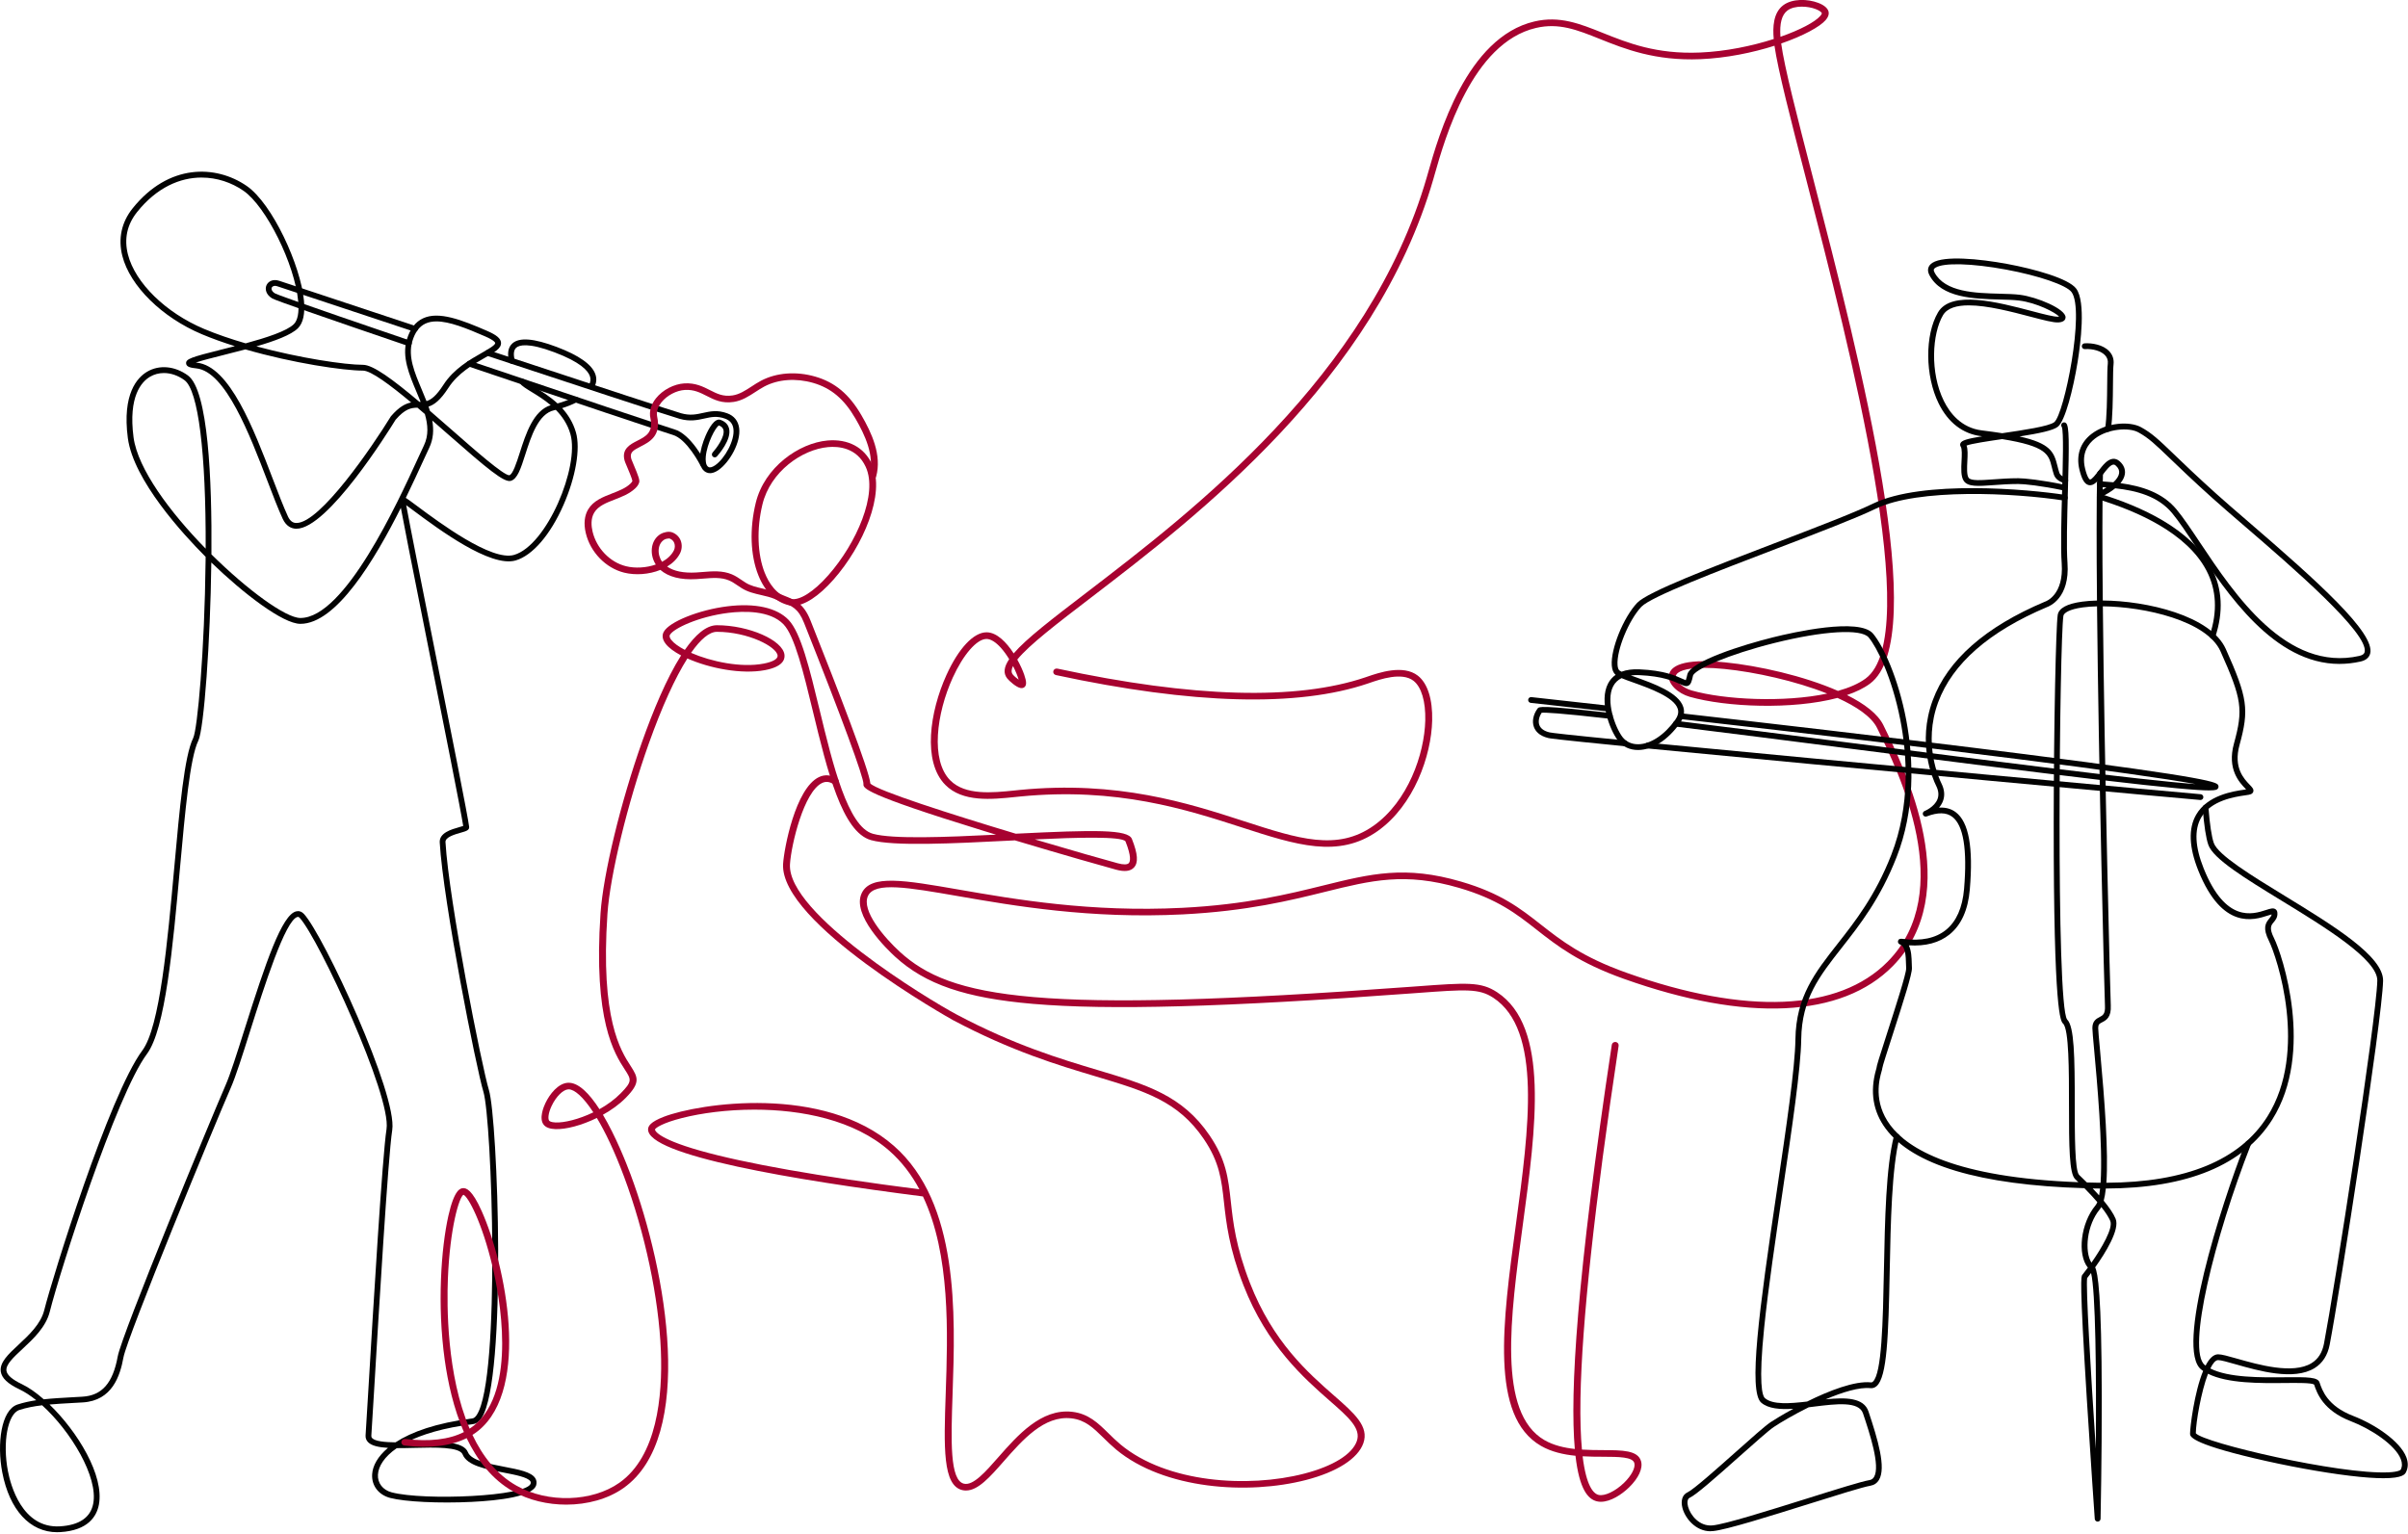 <?xml version="1.0" encoding="UTF-8"?> <svg xmlns="http://www.w3.org/2000/svg" width="1248" height="795" viewBox="0 0 1248 795" fill="none"><g clip-path="url(#clip0_623_238)"><path d="M306.49 201.86C306.24 201.86 305.98 201.8 305.74 201.66C305.02 201.25 304.78 200.33 305.19 199.61C306.1 198.04 306.27 196.52 305.71 194.95C304.69 192.1 300.7 187.66 287.45 182.66C273.63 177.44 269.06 178.91 267.56 180.25C266.24 181.43 265.98 183.61 266.78 186.73C266.99 187.53 266.5 188.35 265.7 188.55C264.9 188.76 264.08 188.27 263.88 187.47C262.78 183.18 263.35 179.99 265.57 178.01C269.18 174.78 276.69 175.39 288.52 179.85C300.02 184.19 306.75 188.93 308.54 193.94C309.4 196.35 309.15 198.76 307.8 201.11C307.52 201.59 307.02 201.86 306.5 201.86H306.49Z" fill="#020202"></path><path d="M29.65 794.3C15.52 794.3 4.94 782.83 1.17 763.26C-1.66 748.54 0.55 730.91 9.06 728.1C12.11 727.1 15.35 726.4 18.78 725.88C15.83 723.5 12.89 721.57 10.09 720.24C4.01 717.35 0.93 714.44 0.41 711.08C-0.32 706.33 4.27 702.06 9.59 697.11C15 692.08 21.13 686.38 22.93 679.18C27.15 662.3 56.59 567.61 73.76 544.57C82.85 532.38 86.81 488.44 90.32 449.67C93.12 418.7 95.53 391.94 100.11 382.63C102.35 378.08 106.04 337.49 106.55 290.75C106.55 290.04 106.56 289.35 106.57 288.65C106.46 288.54 106.35 288.43 106.24 288.32C95.18 277.23 69.14 249.05 66.25 227.04C63.24 204.12 71.2 195.7 76.21 192.72C82.52 188.97 90.63 189.71 97.4 194.64C107.92 202.31 109.88 248.54 109.58 287.39C128.34 305.98 148.11 320.33 155.65 320.36H155.72C178.68 320.36 206.18 260.37 216.53 237.78C217.8 235.01 218.87 232.68 219.72 230.9C222.21 225.68 221.81 220.25 220.19 214.63C218.9 213.52 217.62 212.42 216.34 211.34C213.16 211.39 210 211.85 205.03 217.59C201.15 223.9 169.82 274.09 153.64 274.09C153.49 274.09 153.34 274.09 153.19 274.08C151.17 273.96 148.37 272.97 146.51 268.93C144.1 263.7 141.43 256.72 138.61 249.34C129.45 225.39 116.9 192.6 101.79 190.98C98.95 190.68 96.58 190.27 96.45 188.4C96.29 186.05 99.1 185.15 114.97 181.16C117.12 180.62 119.39 180.05 121.72 179.45C115.77 177.58 109.98 175.52 104.61 173.26C83.93 164.56 67.37 148.25 63.4 132.67C61.13 123.75 62.96 115.24 68.7 108.05C87.36 84.71 111.86 85.37 127.86 96.39C141.18 105.56 155.87 137.69 157.54 155.9C158.16 162.66 157.11 167.45 154.43 170.14C150.91 173.66 142.38 176.79 132.88 179.55C155.42 185.63 178.72 189.12 188.16 189.12C193.31 189.12 203.5 196.6 217.41 208.34C217.61 208.34 217.8 208.34 218 208.34C217.31 206.6 216.57 204.85 215.83 203.08C212.08 194.19 208.2 185 210.82 176.15C212.48 170.53 215.24 166.89 219.24 165.02C227.38 161.22 239.16 165.74 252.59 171.59C257.43 173.7 259.55 175.52 259.67 177.69C259.83 180.62 256.42 182.56 251.25 185.5C245.36 188.85 237.3 193.44 232.38 201.08C228.27 207.46 225.01 209.87 222.1 210.78C222.35 211.51 222.59 212.24 222.81 212.96C226.4 216.05 230.19 219.37 234.17 222.86C246.11 233.34 260.94 246.37 263.93 246.37C263.95 246.37 263.97 246.37 263.98 246.37C265.8 245.85 267.7 239.93 269.38 234.7C272.51 224.93 276.38 212.87 285.41 210.04C282.06 207.2 278.52 205.03 275.62 203.26C272.79 201.53 270.55 200.16 269.4 198.75C268.88 198.11 268.98 197.16 269.62 196.64C270.26 196.12 271.21 196.22 271.73 196.86C272.55 197.87 274.7 199.18 277.18 200.7C280.65 202.83 285 205.49 288.95 209.15C292.01 208.32 295.03 207.17 297.64 205.82C298.38 205.44 299.28 205.73 299.66 206.46C300.04 207.2 299.75 208.1 299.01 208.48C296.68 209.68 294.05 210.74 291.35 211.57C294.42 214.95 297.03 219.06 298.5 224.19C300.9 232.6 298.37 247.35 292.04 261.77C285.25 277.25 275.98 288.01 267.23 290.54C254.16 294.33 227.28 274.33 214.36 264.72C212.97 263.69 211.62 262.68 210.53 261.89C212.3 271.62 218.6 303.27 224.73 334.03C233.5 378.08 242.58 423.63 243.15 428.62C243.35 430.38 241.55 430.89 238.82 431.66C235.79 432.52 230.73 433.95 230.88 436.54C232.67 467.28 249.77 553.22 253.4 565.09C257.94 579.94 262.87 714.62 249.65 735.02C248.4 736.95 246.95 738.02 245.33 738.23C229.85 740.16 218.58 743.61 210.75 747.66C212.11 747.63 213.46 747.6 214.8 747.57C227.85 747.24 240.17 746.94 242.53 752.84C244.23 757.09 253.39 758.85 261.47 760.4C268.95 761.83 275.4 763.07 277.43 766.32C278.09 767.37 278.25 768.59 277.91 769.85C276.29 775.78 258.81 777.87 244.42 778.58C227.64 779.41 209.89 778.54 202.22 776.53C196.15 774.93 192.48 770.09 192.88 764.19C193.16 759.94 195.67 755.11 201.07 750.58C196.25 750.29 192.54 749.49 190.71 747.57C189.8 746.61 189.37 745.4 189.47 744.06C189.65 741.57 190.18 732.72 190.91 720.47C193.44 678.14 198.14 599.35 200.32 585.38C203.01 568.11 165.02 486.29 155.34 475.84C154.76 475.22 154.41 475.3 154.22 475.34C147.9 476.76 136.86 511.64 129.55 534.73C125.6 547.22 122.19 558 119.68 563.74C110.92 583.75 65.9 693.15 63.98 703.7C62.24 713.26 58.17 726.08 42.93 727.01C41.05 727.12 39.22 727.23 37.44 727.32C33.29 727.55 29.37 727.77 25.66 728.1C40.2 742.14 54.16 764.98 51.24 780.08C50.08 786.05 45.69 793.36 31.29 794.24C30.73 794.27 30.18 794.29 29.64 794.29L29.65 794.3ZM21.83 728.5C17.56 729.01 13.61 729.76 10 730.95C3.99 732.93 1.24 747.76 4.12 762.69C5.47 769.7 11.4 792.44 31.12 791.25C41.14 790.63 46.92 786.68 48.31 779.51C50.98 765.72 36.78 742.04 21.84 728.5H21.83ZM205.64 750.72C199.11 755.22 196.16 760.14 195.88 764.39C195.59 768.79 198.38 772.42 202.99 773.63C219.86 778.07 273.2 775.74 275.02 769.07C275.15 768.61 275.11 768.27 274.89 767.92C273.56 765.78 266.84 764.5 260.91 763.36C251.64 761.58 242.06 759.74 239.75 753.97C238.16 750 225.25 750.32 214.88 750.58C211.63 750.66 208.51 750.73 205.64 750.72ZM154.44 472.32C155.36 472.32 156.47 472.65 157.54 473.81C167.67 484.75 206.15 567.42 203.28 585.85C201.13 599.68 196.25 681.39 193.9 720.66C193.17 732.93 192.64 741.79 192.45 744.3C192.41 744.8 192.54 745.17 192.87 745.52C194.44 747.16 199.27 747.64 204.96 747.72C213.22 742.31 226.13 737.63 244.96 735.28C245.83 735.17 246.63 734.21 247.14 733.42C259.57 714.23 254.91 580.31 250.54 566C246.89 554.06 229.7 467.65 227.9 436.74C227.61 431.74 233.87 429.97 238.02 428.79C238.72 428.59 239.54 428.36 240.07 428.17C238.85 420.23 229.81 374.86 221.8 334.63C212.62 288.53 209.04 270.41 207.75 263.26C194.09 290.46 174.28 323.4 155.7 323.4H155.62C146.69 323.36 126.32 307.86 109.52 291.6C109.03 332.41 105.72 378.01 102.78 383.98C98.45 392.8 95.94 420.57 93.28 449.97C89.57 491.05 85.73 533.52 76.14 546.39C60.22 567.74 30.95 659.37 25.81 679.93C23.79 687.99 17.32 694.01 11.61 699.33C6.92 703.69 2.87 707.46 3.35 710.64C3.69 712.86 6.38 715.19 11.35 717.55C14.88 719.23 18.76 721.95 22.68 725.4C27.21 724.91 32.06 724.64 37.25 724.35C39.03 724.25 40.86 724.15 42.73 724.04C52.87 723.43 58.5 717 61.01 703.19C63.09 691.73 109.57 579.35 116.91 562.56C119.36 556.97 122.75 546.26 126.67 533.85C137.71 498.94 146.11 474.1 153.54 472.44C153.8 472.38 154.1 472.34 154.42 472.34L154.44 472.32ZM210.31 258.09C211.4 258.77 213.13 260.06 216.17 262.32C227.72 270.92 254.78 291.04 266.41 287.67C283.48 282.72 300.42 241.82 295.63 225.03C294.16 219.87 291.33 215.78 288.06 212.48C287.78 212.55 287.5 212.61 287.22 212.67C279.04 214.42 275.27 226.18 272.24 235.62C269.88 242.99 268.17 248.31 264.73 249.28C261.26 250.27 252.6 243.05 232.19 225.13C229.55 222.81 226.8 220.4 224.03 217.99C224.87 222.78 224.66 227.55 222.42 232.23C221.58 234 220.51 236.32 219.25 239.07C216.87 244.25 213.84 250.87 210.31 258.1V258.09ZM84.94 193.38C82.39 193.38 79.92 194.02 77.73 195.32C73.35 197.92 66.43 205.45 69.21 226.67C71.36 243.04 88.13 265.56 106.59 284.42C106.79 234.74 102.75 202.28 95.62 197.09C92.25 194.63 88.51 193.38 84.94 193.38ZM101.48 187.95C101.67 187.97 101.87 188 102.09 188.02C119.03 189.83 131.43 222.24 141.39 248.29C144.2 255.63 146.85 262.56 149.22 267.7C150.23 269.89 151.58 271.01 153.35 271.11C153.46 271.11 153.57 271.11 153.68 271.11C165.98 271.11 193.04 231.38 202.52 215.93C202.56 215.86 202.61 215.8 202.66 215.74C206.89 210.83 210.21 209.19 213.09 208.64C202.13 199.5 192.24 192.13 188.14 192.13C178.17 192.13 151.95 188.3 127.2 181.13C123.31 182.18 119.38 183.16 115.68 184.09C110.41 185.41 104.64 186.87 101.47 187.95H101.48ZM226.19 166.62C224.07 166.62 222.16 166.97 220.49 167.75C217.3 169.24 215.08 172.27 213.67 177.01C211.36 184.83 214.86 193.13 218.57 201.92C219.41 203.92 220.26 205.93 221.04 207.94C223.48 207.21 226.15 205.18 229.84 199.45C235.16 191.19 243.59 186.39 249.75 182.89C252.85 181.12 256.71 178.93 256.65 177.85C256.64 177.64 256.33 176.5 251.37 174.35C241.67 170.13 232.91 166.62 226.19 166.62ZM104.5 92.04C93.29 92.04 81.25 97.16 71.04 109.94C65.84 116.45 64.25 123.85 66.31 131.94C70.06 146.66 85.92 162.16 105.78 170.51C112.35 173.27 119.72 175.78 127.31 177.99C138.06 175.07 148.69 171.63 152.31 168.02C154.3 166.03 155.08 161.93 154.55 156.18C152.79 136.97 137.93 106.97 126.16 98.87C119.99 94.62 112.46 92.05 104.5 92.05V92.04Z" fill="#020202"></path><path d="M364.41 242.25C363.86 242.25 363.33 241.95 363.07 241.42C363 241.28 356.02 227.48 348.62 225.43C345.26 224.5 292.83 206.94 242.77 189.97C241.99 189.7 241.56 188.85 241.83 188.07C242.1 187.29 242.95 186.87 243.73 187.13C293.75 204.08 346.11 221.62 349.42 222.54C358.09 224.94 365.44 239.46 365.75 240.07C366.12 240.81 365.82 241.71 365.08 242.08C364.86 242.19 364.64 242.24 364.41 242.24V242.25Z" fill="#020202"></path><path d="M211.9 179.41C211.74 179.41 211.58 179.38 211.42 179.33C166.53 164.03 142.87 155.75 141.11 154.72C137.79 152.78 137.23 149.79 138.13 147.82C138.98 145.94 141.42 144.45 144.76 145.58C147.11 146.38 178.56 156.82 215.54 169.06C216.33 169.32 216.75 170.17 216.49 170.96C216.23 171.75 215.38 172.17 214.59 171.91C177.61 159.67 146.15 149.23 143.79 148.43C142.21 147.89 141.17 148.37 140.85 149.08C140.49 149.88 140.89 151.13 142.62 152.14C143.43 152.59 151.84 155.87 212.39 176.5C213.17 176.77 213.59 177.62 213.33 178.4C213.12 179.02 212.53 179.42 211.91 179.42L211.9 179.41Z" fill="#020202"></path><path d="M367.95 245.28C367.11 245.28 366.43 245.07 365.9 244.8C360.81 242.18 362.63 232.93 365.73 225.8C367.27 222.28 370.31 216.52 373.45 217.66C376.45 218.74 377.5 220.68 377.86 222.12C379.29 227.86 372.36 235.73 371.56 236.61C371 237.22 370.06 237.27 369.44 236.72C368.83 236.16 368.78 235.22 369.33 234.6C371.19 232.54 375.83 226.41 374.94 222.85C374.68 221.82 373.92 221.07 372.61 220.56C370.85 221.39 366.4 229.93 365.79 236.67C365.64 238.35 365.63 241.3 367.26 242.14C368 242.52 369.26 242.16 370.72 241.14C375.6 237.71 380.89 228.35 380.11 222.32C379.77 219.71 378.39 217.99 375.9 217.07C371.63 215.5 368.57 216.18 365.03 216.97C361.53 217.75 357.56 218.63 352.19 217.11C347 215.64 294.96 198.5 252.21 184.37C251.42 184.11 251 183.26 251.26 182.48C251.52 181.69 252.37 181.27 253.16 181.53C314.42 201.77 348.95 213.08 353.01 214.23C357.65 215.55 360.92 214.82 364.38 214.05C368.05 213.23 371.84 212.39 376.94 214.27C380.48 215.57 382.6 218.23 383.09 221.94C384.05 229.26 378.16 239.6 372.45 243.61C370.63 244.89 369.13 245.31 367.95 245.31V245.28Z" fill="#020202"></path></g><g clip-path="url(#clip1_623_238)"><path d="M500.66 772.69C500.052 772.69 499.456 772.622 498.848 772.496C488.501 770.189 489.181 750.189 490.134 722.502C491.219 690.898 492.602 650.316 478.345 620.242C412.595 611.859 334.948 599.021 335.889 585.257C335.985 583.852 336.938 581.659 344.078 578.918C362.268 571.928 426.934 562.071 463.302 594.041C497.084 623.738 495.129 680.893 493.698 722.617C492.876 746.694 492.161 767.493 499.646 769.161C504.426 770.223 510.756 763.016 517.443 755.386C527.337 744.124 539.638 730.109 555.611 731.868C564.086 732.805 569.116 737.739 574.445 742.97C576.411 744.901 578.45 746.9 580.774 748.841C604.686 768.738 646.775 771.491 675.991 763.918C690.855 760.058 700.773 753.935 703.192 747.105C705.529 740.503 698.973 734.758 689.043 726.055C676.146 714.747 656.645 697.66 644.451 666.284C636.953 647.004 635.511 633.8 634.343 623.201C633.067 611.619 632.066 602.481 623.889 590.443C610.514 570.763 593.505 565.669 567.757 557.959C548.399 552.168 524.297 544.949 494.044 528.902C493.138 528.422 403.965 478.554 405.86 447.818C406.349 439.948 412.213 408.698 424.431 402.85C427.507 401.376 430.785 401.651 433.908 403.638C434.73 404.163 434.957 405.226 434.408 406.014C433.86 406.802 432.751 407.019 431.929 406.493C429.843 405.168 427.971 404.986 426.028 405.922C416.647 410.411 410.056 437.812 409.424 448.023C407.85 473.677 481.254 518.199 495.772 525.909C525.704 541.786 549.603 548.947 568.818 554.692C594.351 562.334 612.803 567.862 626.881 588.57C635.523 601.293 636.572 610.796 637.895 622.835C639.099 633.789 640.457 646.204 647.8 665.073C659.684 695.673 678.041 711.754 691.451 723.508C702.024 732.771 709.665 739.475 706.578 748.19C703.765 756.117 692.953 763.05 676.921 767.208C646.787 775.02 603.279 772.108 578.426 751.411C575.994 749.378 573.896 747.334 571.882 745.346C566.589 740.161 562.417 736.06 555.206 735.261C541.152 733.696 530.019 746.386 520.185 757.579C513.116 765.631 506.93 772.679 500.648 772.679L500.66 772.69ZM390.96 575.24C376.811 575.24 363.568 577.022 353.519 579.569C343.542 582.093 339.74 584.663 339.453 585.52C339.453 585.646 339.441 589.849 362.709 596.462C385.977 603.075 424.24 609.826 476.498 616.542C472.481 609.015 467.367 602.241 460.906 596.553C442.752 580.586 415.491 575.24 390.984 575.24H390.96Z" fill="#A70230"></path><path d="M411.07 314.033C410.331 314.033 409.627 313.953 408.96 313.793C401.915 312.114 396.408 306.712 393.011 298.168C388.898 287.831 388.41 274.182 391.676 260.727C396.17 242.144 414.121 229.683 428.866 228.358C439.523 227.41 447.95 231.898 451.979 240.693C458.976 255.93 447.354 283 432.073 300.361C424.313 309.179 416.815 314.022 411.082 314.022L411.07 314.033ZM396.348 296.946C398.411 302.143 402.428 308.699 409.818 310.47C414.24 311.532 421.726 306.815 429.331 298.157C443.897 281.595 455.126 256.09 448.701 242.075C444.076 232.001 434.492 231.293 429.188 231.773C415.695 232.984 399.281 244.428 395.145 261.504C392.093 274.125 392.534 287.375 396.337 296.946H396.348Z" fill="#A70230"></path><path d="M829.724 778.527C828.985 778.527 828.27 778.447 827.579 778.275C823.085 777.156 818.555 772.29 816.529 754.666C810.283 754.038 804.001 752.645 798.601 749.515C772.163 734.21 778.73 685.793 785.68 634.531C792.391 585.04 799.34 533.87 773.891 517.217C766.512 512.397 759.694 512.9 734.281 514.784L730.967 515.024C634.892 522.117 574.564 523.773 535.348 520.404C500.303 517.388 479.598 510.307 463.887 495.927C460.037 492.397 441.096 474.237 446.651 462.906C451.383 453.255 468.572 456.236 497.049 461.181C525.847 466.184 565.291 473.037 612.78 470.616C645.763 468.937 667.97 463.443 685.814 459.034C710.441 452.946 728.225 448.537 757.262 457.035C777.92 463.077 787.933 470.924 798.53 479.239C809.103 487.543 820.045 496.121 842.908 504.253C904.88 526.32 952.989 524.264 978.367 498.474C1014.19 462.084 984.16 400.577 972.86 377.425C970.047 371.657 962.346 366.345 952.322 361.8C929.03 367.99 894.664 366.631 875.676 361.206C869.728 359.504 864.03 354.478 865.019 349.704C865.878 345.569 871.623 341.126 894.08 343.365C911.209 345.078 934.835 350.343 952.572 358.167C958.329 356.545 963.264 354.432 966.9 351.748C997.117 329.441 958.925 181.414 936.098 92.986C927.945 61.416 921.484 36.345 919.661 23.712C908.408 27.287 894.867 30.108 881.231 30.679C857.76 31.65 841.978 25.334 829.283 20.251C817.363 15.477 807.946 11.696 796.026 14.495C762.924 22.239 748.871 71.718 743.578 90.347L742.887 92.769C712.777 196.993 620.457 267.672 565.291 309.91C548.042 323.114 533.297 334.398 527.23 341.925C528.827 344.792 530.055 347.568 530.794 349.681C532.105 353.427 532.117 355.335 530.842 356.283C530.496 356.534 529.912 356.808 529.054 356.694C526.777 356.397 523.022 352.993 521.985 351.668C519.864 348.961 520.328 345.718 523.034 341.72C521.771 339.653 520.328 337.608 518.767 335.86C516.073 332.857 513.498 331.257 511.317 331.235H511.281C506.263 331.235 499.242 339.298 493.771 351.326C485.343 369.875 482.184 394.101 492.471 404.517C500.255 412.41 514.357 410.959 525.681 409.794C526.622 409.703 527.54 409.6 528.434 409.509C579.333 404.529 615.677 416.293 644.881 425.751C672.869 434.82 693.085 441.364 711.895 428.046C729.692 415.448 738.25 390.948 738.679 373.507C738.918 363.639 736.689 356.134 732.576 352.925C726.592 348.253 715.268 352.148 709.833 354.021L708.963 354.318C672.571 366.677 618.168 365.203 547.256 349.955C546.29 349.75 545.682 348.836 545.897 347.911C546.111 346.985 547.065 346.403 548.031 346.608C618.275 361.72 672.011 363.227 707.759 351.086L708.617 350.789C714.672 348.71 727.272 344.381 734.829 350.263C739.883 354.204 742.529 362.485 742.255 373.587C741.814 391.828 732.791 417.516 714.029 430.799C693.729 445.168 671.665 438.029 643.748 428.983C614.878 419.64 578.939 408.001 528.816 412.901C527.922 412.992 527.016 413.084 526.086 413.175C513.975 414.42 498.896 415.985 489.897 406.847C478.024 394.809 481.898 368.904 490.516 349.932C496.822 336.055 504.594 327.785 511.305 327.785H511.365C516.669 327.82 521.663 333.016 525.359 338.727C531.927 331.063 545.146 320.955 563.097 307.203C617.918 265.228 709.666 194.983 739.478 91.832L740.169 89.422C745.617 70.256 760.064 19.372 795.216 11.136C808.268 8.075 818.662 12.244 830.702 17.064C843.706 22.273 858.44 28.189 881.111 27.23C894.462 26.67 908.086 23.803 919.279 20.228C918.707 14.083 919.029 6.659 924.143 2.764C928.875 -0.834 936.897 -0.605 942.368 1.496C945.563 2.719 947.482 4.443 947.756 6.351C947.947 7.63 947.422 8.989 946.195 10.405C943.107 13.958 934.549 18.595 923.141 22.547C924.786 34.734 931.318 60.068 939.603 92.141C964.122 187.17 1001.18 330.766 969.117 354.444C965.934 356.785 961.893 358.739 957.233 360.315C966.304 364.838 973.277 370.115 976.126 375.963C987.712 399.697 1018.48 462.735 980.989 500.815C954.551 527.668 905.083 530.032 841.68 507.451C818.257 499.113 807.088 490.353 796.289 481.878C785.966 473.78 776.227 466.138 756.237 460.29C728.166 452.078 710.774 456.384 686.72 462.335C668.721 466.789 646.323 472.329 612.983 474.02C565.088 476.452 525.406 469.565 496.429 464.528C470.562 460.039 453.469 457.069 449.905 464.345C446.162 471.986 458.487 486.218 466.367 493.425C492.71 517.525 537.124 525.863 730.693 511.586L734.007 511.346C760.397 509.393 767.49 508.868 775.905 514.373C803.166 532.214 796.074 584.446 789.232 634.954C782.736 682.869 776.013 732.405 800.449 746.557C805.097 749.252 810.605 750.532 816.183 751.149C813.608 722.057 817.089 662.56 835.35 541.614C835.493 540.678 836.399 540.038 837.377 540.164C838.354 540.301 839.034 541.169 838.891 542.105C826.458 624.503 819.795 685.952 819.115 724.741C818.925 735.923 819.235 744.661 819.878 751.468C823.645 751.708 827.364 751.72 830.773 751.742C840.881 751.777 848.868 751.8 850.513 757.511C851.562 761.188 849.225 766.271 844.255 771.103C840.524 774.723 834.778 778.515 829.748 778.515L829.724 778.527ZM820.224 754.952C822.119 770.474 825.874 774.301 828.473 774.952C831.596 775.728 837.15 773.101 841.68 768.704C845.566 764.935 847.711 760.811 847.032 758.436C846.114 755.238 838.986 755.215 830.737 755.18C827.436 755.169 823.871 755.158 820.224 754.941V754.952ZM883.305 346.209C873.244 346.209 868.989 348.253 868.548 350.389C868.035 352.868 872.076 356.603 876.713 357.928C893.711 362.782 924.667 364.267 946.993 359.549C930.568 353.016 909.743 348.39 893.723 346.791C889.718 346.391 886.249 346.209 883.293 346.209H883.305ZM525.025 345.249C524.119 347.054 524.024 348.527 524.87 349.612C525.514 350.435 526.837 351.566 527.945 352.354C527.469 350.64 526.443 348.048 525.025 345.249ZM933.869 3.438C930.997 3.438 928.207 4.055 926.348 5.471C923.439 7.687 922.247 12.153 922.76 19.075C932.975 15.5 940.676 11.422 943.429 8.235C944.252 7.287 944.204 6.865 944.204 6.853C944.156 6.534 943.322 5.574 941.033 4.706C938.947 3.906 936.385 3.45 933.881 3.45L933.869 3.438Z" fill="#A70230"></path><path d="M293.467 780C283.836 780 274.073 777.727 265.908 773.135C255.049 767.025 247.336 756.95 241.853 745.529C233.557 749.652 222.734 750.931 209.562 749.355C208.585 749.241 207.893 748.384 208.012 747.447C208.132 746.511 209.026 745.837 210.015 745.963C222.555 747.47 232.746 746.271 240.423 742.388C235.083 730.132 232.115 716.62 230.482 704.89C226.548 676.609 228.61 647.003 232.401 630.19C235.512 616.404 238.659 616.084 239.851 615.959C241.686 615.765 244.678 616.781 249.566 627.666C262.07 655.444 274.955 719.441 248.111 741.508C247.086 742.353 246.001 743.13 244.857 743.85C250.126 754.94 257.48 764.432 267.72 770.188C283.943 779.326 306.877 778.652 321.05 768.635C340.491 754.895 343.459 723.873 342.518 700.264C341.433 672.874 334.293 639.134 323.434 610.008C318.547 596.919 313.719 586.833 309.332 579.546C301.477 583.395 293.24 585.565 287.745 585.325C284.932 585.211 282.942 584.469 281.833 583.121C279.187 579.911 281.785 573.721 282.644 571.905C284.885 567.176 289.295 561.556 294.373 561.305C299.844 561.054 305.554 567.039 310.679 575C314.649 572.784 318.475 570.043 321.67 566.799C327.797 560.586 327.189 559.638 323.78 554.383C318.475 546.205 307.437 529.187 311.24 473.471C312.622 453.174 321.705 415.699 332.839 384.369C338.322 368.926 345.355 351.805 352.995 339.778C349.431 337.893 346.63 335.849 345.021 333.781C342.863 331.017 343.281 328.847 344.02 327.511C346.881 322.314 362.269 316.146 376.955 314.318C391.354 312.525 402.63 315.027 408.698 321.354C415.087 328.013 419.569 346.54 424.766 367.99C431.644 396.407 439.439 428.617 452.385 432.226C462.683 435.093 490.207 433.985 516.24 432.695C513.939 431.998 511.627 431.29 509.338 430.582C447.14 411.439 447.354 408.537 447.509 406.424C447.688 403.089 436.018 371.416 417.066 323.787L416.672 322.805C413.74 315.415 410.343 314.067 405.193 312.045C404.097 311.611 402.952 311.166 401.736 310.618C399.507 309.624 397.088 309.064 394.525 308.482C391.068 307.694 387.504 306.871 384.345 304.873C383.689 304.461 383.058 304.027 382.414 303.593C380.876 302.554 379.422 301.56 377.837 300.898C373.808 299.184 369.207 299.561 364.343 299.961C363.175 300.053 362.007 300.155 360.851 300.212C352.709 300.681 346.451 299.07 342.244 295.438C336.379 297.814 329.31 298.305 323.505 296.866C313.922 294.49 305.923 286.232 303.587 276.306C302.455 271.521 302.896 267.283 304.839 264.051C307.544 259.551 312.479 257.643 317.247 255.793C320.835 254.399 324.232 253.086 326.676 250.767C327.248 250.23 327.594 249.773 327.761 249.351C327.606 248.163 325.758 243.788 324.948 241.892C324.244 240.248 323.875 239.368 323.744 238.9C321.968 232.732 326.593 230.368 330.3 228.472C334.794 226.176 338.68 224.188 337.082 216.741C336.355 213.36 337.38 209.717 339.955 206.496C343.471 202.098 349.276 199.06 354.748 198.74C360.422 198.421 364.403 200.442 367.907 202.224C371.603 204.109 374.797 205.731 379.696 204.988C383.213 204.451 386.276 202.464 389.518 200.351C391.092 199.323 392.713 198.272 394.417 197.37C402.392 193.167 412.619 192.378 422.489 195.223C432.728 198.169 440.107 204.349 446.448 215.257C451.645 224.211 457.212 235.93 454.041 247.226C453.779 248.14 452.802 248.688 451.848 248.437C450.895 248.197 450.334 247.249 450.585 246.335C453.422 236.238 448.189 225.308 443.325 216.924C437.484 206.861 430.738 201.185 421.464 198.501C412.512 195.919 403.286 196.593 396.146 200.362C394.584 201.185 393.106 202.156 391.533 203.172C388.112 205.399 384.572 207.707 380.257 208.358C374.177 209.283 370.136 207.227 366.239 205.24C362.841 203.515 359.635 201.87 354.974 202.144C350.564 202.395 345.677 204.977 342.804 208.563C341.433 210.277 339.943 212.961 340.599 216.033C342.744 226.004 336.534 229.168 331.992 231.487C327.963 233.543 326.223 234.594 327.201 237.975C327.284 238.272 327.808 239.505 328.273 240.59C331.027 247.078 331.611 248.951 331.265 250.127C330.86 251.51 329.894 252.538 329.203 253.189C326.247 255.987 322.361 257.495 318.606 258.957C314.208 260.658 310.048 262.269 307.962 265.753C306.078 268.882 306.46 272.8 307.103 275.541C309.154 284.245 316.115 291.475 324.435 293.531C329.144 294.696 334.949 294.387 339.872 292.651C338.31 290.218 337.547 287.237 337.833 284.336C338.155 281.092 339.752 278.431 342.327 276.855C343.65 276.044 346.523 275.21 348.49 276.009C350.552 276.843 352.03 278.305 352.793 280.247C353.603 282.326 353.46 284.861 352.435 286.872C350.981 289.704 348.621 291.989 345.748 293.713C349.217 296.112 354.235 297.14 360.684 296.786C361.804 296.717 362.949 296.626 364.081 296.535C369.183 296.112 374.451 295.689 379.315 297.745C381.234 298.556 382.903 299.687 384.512 300.784C385.12 301.195 385.728 301.606 386.348 302.006C388.97 303.673 392.093 304.381 395.383 305.147C398.005 305.752 400.699 306.369 403.262 307.511C404.406 308.025 405.503 308.459 406.564 308.87C411.916 310.983 416.541 312.811 420.022 321.583L420.415 322.565C434.218 357.265 450.537 399.411 451.085 406.185C454.792 409.92 492.352 421.924 526.432 432.192C567.568 430.148 584.649 429.908 586.64 434.922C589.727 442.689 590.037 447.269 587.665 449.759C585.853 451.666 582.837 452.021 578.439 450.844C573.396 449.496 550.737 443.066 526.002 435.642C525.097 435.687 524.215 435.733 523.332 435.779C493.771 437.275 463.208 438.805 451.407 435.516C436.459 431.347 428.759 399.537 421.309 368.767C416.446 348.664 411.845 329.669 406.099 323.673C398.995 316.26 385.096 316.763 377.443 317.711C361.971 319.641 349.002 325.843 347.214 329.11C347.071 329.361 346.654 330.126 347.918 331.737C349.241 333.427 351.708 335.209 354.938 336.899C360.326 329.144 365.964 324.118 371.555 324.118C388.124 324.118 405.801 331.885 406.588 339.515C406.862 342.176 405.336 345.694 396.527 347.385C384.357 349.715 367.633 346.425 356.25 341.343C349.92 351.314 343.042 366.368 336.248 385.477C325.21 416.567 316.198 453.665 314.828 473.699C311.097 528.319 321.729 544.698 326.831 552.579C330.729 558.575 331.992 561.328 324.28 569.152C320.99 572.499 316.854 575.457 312.479 577.89C319.095 589.003 324.507 602.698 326.807 608.843C345.784 659.727 360.481 745.003 323.184 771.376C315.09 777.099 304.362 780 293.479 780H293.467ZM240.173 619.374C237.967 620.608 233.187 636.495 232.127 662.926C231.578 676.735 231.495 712.862 243.403 740.629C244.225 740.08 245.012 739.498 245.775 738.881C268.292 720.389 258.732 671.286 255.275 656.666C249.792 633.56 242.616 620.253 240.173 619.363V619.374ZM294.719 564.709C294.719 564.709 294.611 564.709 294.552 564.709C291.822 564.846 288.186 568.455 285.898 573.298C284.098 577.102 283.907 580.094 284.634 580.974C284.789 581.168 285.492 581.785 287.9 581.887C292.346 582.082 299.951 580.288 307.509 576.633C302.216 568.535 297.699 564.709 294.719 564.709ZM536.301 435.139C555.54 440.85 572.359 445.647 579.404 447.543C582.241 448.308 584.244 448.274 585.018 447.452C585.746 446.687 586.497 444.197 583.302 436.144C581.156 433.449 557.972 434.134 536.301 435.15V435.139ZM358.169 338.441C368.563 342.987 384.071 346.265 395.812 344.015C400.568 343.102 403.191 341.582 403.012 339.846C402.535 335.209 387.623 327.534 371.531 327.534C367.669 327.534 363.104 331.337 358.157 338.43L358.169 338.441ZM346.678 279.128C346.01 279.128 344.878 279.379 344.258 279.767C342.625 280.772 341.612 282.52 341.397 284.69C341.171 286.963 341.838 289.373 343.15 291.235C345.796 289.796 347.965 287.843 349.229 285.387C349.837 284.21 349.92 282.668 349.443 281.469C349.038 280.418 348.251 279.653 347.107 279.196C347.012 279.162 346.869 279.139 346.69 279.139L346.678 279.128Z" fill="#A70230"></path></g><g clip-path="url(#clip2_623_238)"><path d="M886.56 793.81C878.7 793.81 873.33 786.95 871.97 781.78C870.96 777.96 871.94 774.85 874.53 773.67C877.61 772.27 889.82 761.4 899.63 752.67C907.8 745.39 914.86 739.11 917.63 737.27C919.7 735.89 924.01 733.25 929.43 730.31C922.59 730.74 916.46 730.29 912.79 727.13C906.02 721.33 911.63 679.69 920.96 616.82C925.77 584.39 930.32 553.76 930.52 538.66C930.82 516.69 940.73 504.07 952.2 489.46C961.45 477.69 971.93 464.34 980.19 443.17C990.29 417.3 988.31 390.85 984.88 373.22C980.54 350.96 972.67 335.43 968.45 330.42C964.59 325.85 944.99 327.01 919.68 333.32C895.65 339.31 878.11 347.12 877.41 350.38C876.83 353.07 876.4 354.75 875.06 355.42C873.8 356.05 872.58 355.48 870.72 354.63C867.57 353.18 861.72 350.5 849.54 349.99C847.98 349.93 846.54 349.98 845.22 350.14C845.96 350.41 846.74 350.69 847.52 350.97C857.03 354.37 870.06 359.02 872.41 366.54C873.26 369.27 872.67 372.09 870.64 374.93C864.42 383.64 856.59 388.69 849.15 388.8C844.74 388.86 840.96 387.1 838.48 383.84C834.13 378.1 828.71 363.33 833.41 354.34C834.37 352.5 835.68 350.99 837.33 349.84C836.17 348.86 835.5 347.23 835.34 345C834.71 336.48 841.36 320.08 848.5 312.51C853.9 306.78 887.32 294 919.63 281.64C940.76 273.56 960.71 265.93 970.76 261.06C996.38 248.65 1051.35 253.6 1070.37 256.56C1071.19 256.69 1071.75 257.45 1071.62 258.27C1071.49 259.09 1070.72 259.64 1069.91 259.52C1043.83 255.47 994.2 253.03 972.07 263.75C961.9 268.68 941.89 276.33 920.7 284.43C890.19 296.1 855.62 309.32 850.68 314.55C844.11 321.52 837.76 337.05 838.33 344.76C838.43 346.15 838.78 347.14 839.3 347.56C839.55 347.76 839.93 347.97 840.4 348.21C842.95 347.24 846.04 346.83 849.65 346.98C862.42 347.51 868.63 350.36 871.96 351.89C872.59 352.18 873.3 352.5 873.69 352.62C873.98 352 874.33 350.38 874.47 349.72C875.96 342.83 903.13 334.32 918.95 330.38C929.3 327.8 963.63 320.04 970.74 328.46C981.56 341.27 1001.71 396.27 982.99 444.23C974.57 465.81 963.94 479.34 954.57 491.28C942.97 506.05 933.81 517.71 933.53 538.66C933.32 553.96 928.76 584.69 923.93 617.22C920.23 642.14 916.41 667.9 914.33 688.17C911.36 717.2 913.31 723.59 914.74 724.81C918.79 728.28 927.55 727.63 936.57 726.56C947.83 720.99 961.24 715.71 969.75 716.63C969.97 716.65 970.25 716.63 970.63 716.29C975.33 712.15 975.86 684.96 976.38 658.65C976.9 632.28 977.44 605.02 981.59 588.84C981.8 588.04 982.61 587.55 983.42 587.76C984.22 587.97 984.71 588.78 984.5 589.59C980.44 605.43 979.88 633.74 979.39 658.72C978.72 692.71 978.03 713.78 972.62 718.55C971.69 719.37 970.59 719.74 969.43 719.62C963.63 719 954.89 721.7 946.18 725.42C956.54 724.35 965.97 724.45 968.4 731.74C973.22 746.21 977.62 760.87 973.82 767.18C972.8 768.87 971.29 769.89 969.31 770.22C965.43 770.87 951.95 775.1 937.67 779.58C917.48 785.92 894.59 793.1 887.81 793.71C887.39 793.75 886.97 793.77 886.56 793.77V793.81ZM937.4 729.53C929.69 733.36 922.88 737.37 919.29 739.77C916.7 741.5 909.38 748.02 901.62 754.92C888.53 766.58 879.01 774.94 875.77 776.41C874.37 777.05 874.39 779.21 874.87 781.02C876.04 785.44 880.74 791.4 887.54 790.77C894 790.18 916.72 783.05 936.77 776.76C951.78 772.05 964.74 767.98 968.82 767.3C969.92 767.12 970.69 766.6 971.25 765.67C974.65 760.02 968.96 742.94 965.55 732.73C963.41 726.3 951.63 727.77 940.25 729.18C939.3 729.3 938.35 729.42 937.4 729.53ZM840.41 351.54C838.48 352.5 837.03 353.91 836.07 355.75C832.07 363.4 837.15 377.13 840.87 382.04C842.75 384.52 845.69 385.87 849.1 385.82C855.48 385.73 862.61 381.01 868.19 373.21C869.66 371.15 870.1 369.27 869.54 367.47C867.63 361.38 854.91 356.83 846.5 353.82C844.07 352.95 842.01 352.22 840.41 351.54Z" fill="#020202"></path><path d="M1212.53 344.18C1178.56 344.18 1154.35 307.88 1137.8 283.06C1133.2 276.17 1129.23 270.21 1125.74 266C1118.46 257.23 1107.32 254.35 1096.26 253.13C1094.31 254.72 1091.84 256.25 1088.88 257.66C1088.13 258.02 1087.24 257.7 1086.88 256.95C1086.52 256.2 1086.84 255.31 1087.59 254.95C1089.11 254.23 1090.48 253.47 1091.71 252.71C1090.54 252.62 1089.37 252.54 1088.22 252.47C1087.39 252.42 1086.76 251.71 1086.81 250.88C1086.86 250.05 1087.57 249.44 1088.4 249.47C1090.7 249.61 1093.01 249.79 1095.29 250.02C1097.03 248.42 1098.07 246.81 1098.28 245.3C1098.48 243.87 1097.92 242.59 1096.55 241.37C1095.96 240.84 1095.54 240.81 1095.28 240.84C1093.7 240.99 1091.57 243.79 1089.86 246.03C1087.5 249.13 1085.27 252.06 1082.55 251.48C1080.42 251.03 1078.92 248.56 1077.7 243.46C1075.91 236 1078.12 229.43 1083.94 224.96C1091.79 218.94 1103.77 218.27 1109.61 221.44C1115.31 224.54 1118.91 228 1126.79 235.58C1131.77 240.37 1138.59 246.93 1148.76 256.08C1153.15 260.03 1158.74 264.84 1165.2 270.41C1201.35 301.54 1231.05 328.17 1228.4 338.77C1228.03 340.24 1226.88 342.16 1223.47 342.93C1219.71 343.77 1216.06 344.17 1212.52 344.17L1212.53 344.18ZM1098.97 250.47C1110.3 252.02 1120.89 255.46 1128.05 264.09C1131.64 268.42 1135.65 274.44 1140.3 281.4C1158.12 308.12 1185.06 348.5 1222.83 340.02C1224.91 339.55 1225.35 338.68 1225.51 338.06C1227.93 328.39 1187.44 293.53 1163.26 272.7C1156.78 267.12 1151.19 262.3 1146.77 258.33C1136.55 249.15 1129.72 242.57 1124.72 237.76C1117.04 230.37 1113.53 227 1108.19 224.1C1103.27 221.43 1092.41 222.27 1085.77 227.36C1082.36 229.98 1078.7 234.77 1080.62 242.78C1081.93 248.24 1083.13 248.55 1083.18 248.56C1084.05 248.75 1086.28 245.8 1087.49 244.22C1089.77 241.23 1092.12 238.14 1095.01 237.86C1096.28 237.74 1097.47 238.16 1098.56 239.13C1100.68 241.01 1101.61 243.29 1101.27 245.72C1101.05 247.3 1100.27 248.9 1098.99 250.46L1098.97 250.47Z" fill="#020202"></path><path d="M1069.71 254.26C1069.61 254.26 1069.5 254.25 1069.4 254.23C1057.81 251.78 1049.07 250.9 1046.02 250.9C1041.27 250.9 1036.97 251.21 1033.17 251.49C1025.18 252.07 1019.9 252.45 1017.78 249.33C1016.21 247.01 1016.41 242.88 1016.62 238.89C1016.76 236.12 1016.93 232.67 1016.21 231.58C1015.84 231.03 1015.78 230.37 1016.05 229.77C1016.7 228.32 1019.23 227.49 1027.32 226.17C1027.15 226.15 1026.98 226.13 1026.8 226.11C1017.29 224.95 1009.67 219.09 1004.76 209.16C997.68 194.84 997.53 173.64 1004.43 161.91C1011.27 150.28 1035.47 156.64 1053.14 161.29C1059.28 162.91 1064.58 164.29 1066.67 164.17C1066.88 164.16 1067.05 164.14 1067.19 164.12C1065.15 161.9 1055.5 156.94 1046.49 155.81C1043.71 155.46 1040.17 155.37 1036.43 155.27C1022.97 154.92 1006.21 154.48 999.96 142.63C998.6 140.05 999.18 137.72 1001.56 136.22C1007.51 132.47 1025.46 134.08 1040.27 136.82C1054.32 139.43 1072.11 144.35 1076.05 149.64C1081.14 156.49 1078.26 178.46 1076.78 187.59C1074.5 201.71 1070.31 218.26 1066.51 221.24C1064.03 223.18 1056.85 224.66 1046.68 226.27C1062.56 229.81 1064.51 234.24 1066.28 241.39C1066.57 242.55 1066.87 243.76 1067.28 245.03C1067.52 245.76 1068.14 246.83 1070.84 247.67C1071.63 247.92 1072.07 248.76 1071.82 249.55C1071.57 250.34 1070.73 250.78 1069.94 250.53C1066.92 249.58 1065.12 248.09 1064.43 245.95C1063.98 244.58 1063.67 243.32 1063.37 242.11C1061.76 235.59 1060.71 231.34 1037.68 227.63C1030.52 228.68 1021.83 229.96 1019.22 230.97C1019.93 232.94 1019.78 235.81 1019.62 239.05C1019.45 242.39 1019.26 246.17 1020.27 247.66C1021.42 249.35 1026.77 248.96 1032.96 248.51C1036.81 248.23 1041.17 247.91 1046.03 247.91C1049.2 247.91 1058.22 248.82 1070.03 251.31C1070.84 251.48 1071.36 252.28 1071.19 253.09C1071.04 253.8 1070.42 254.28 1069.72 254.28L1069.71 254.26ZM1020.34 158.3C1014.17 158.3 1009.21 159.65 1007 163.41C1001.36 173.01 1000.18 193.15 1007.43 207.82C1010.52 214.08 1016.46 221.82 1027.15 223.12C1031.06 223.6 1034.56 224.08 1037.69 224.58C1048.56 222.98 1061.92 221.01 1064.65 218.86C1069.82 214.82 1080.64 160.85 1073.63 151.42C1070.95 147.81 1056.68 142.91 1039.71 139.76C1022.07 136.49 1007.37 136.08 1003.14 138.75C1002.24 139.32 1001.89 139.88 1002.6 141.22C1008.03 151.52 1023.81 151.93 1036.5 152.26C1040.32 152.36 1043.92 152.45 1046.86 152.82C1055.65 153.92 1070.67 160.14 1070.53 164.57C1070.5 165.45 1069.99 166.95 1066.85 167.15C1064.28 167.31 1059.28 166 1052.37 164.18C1042.71 161.64 1030.04 158.3 1020.35 158.3H1020.34Z" fill="#020202"></path><path d="M1146.7 331.2C1146.54 331.2 1146.39 331.18 1146.23 331.12C1145.44 330.86 1145.02 330.01 1145.28 329.23C1149.31 317.05 1148.75 305.84 1143.61 295.92C1133.5 276.38 1107.67 265.03 1087.79 258.95C1087 258.71 1086.55 257.87 1086.79 257.08C1087.03 256.29 1087.87 255.84 1088.66 256.08C1109.1 262.33 1135.68 274.07 1146.27 294.54C1151.79 305.21 1152.41 317.2 1148.12 330.17C1147.91 330.8 1147.33 331.2 1146.7 331.2Z" fill="#020202"></path><path d="M1235.23 766.31C1231.08 766.31 1225.4 765.95 1217.62 765.01C1203.42 763.29 1185.09 759.93 1168.6 756.04C1135.04 748.12 1135.04 744.56 1135.04 743.22C1135.04 739.94 1137.24 721.76 1141.82 710.69C1141.48 710.46 1141.15 710.22 1140.83 709.97C1127.4 699.42 1150.51 626.11 1163.8 592.26C1164.1 591.49 1164.97 591.11 1165.74 591.41C1166.51 591.71 1166.89 592.58 1166.59 593.35C1147.71 641.44 1133.24 700.19 1142.68 707.61C1142.81 707.72 1142.95 707.82 1143.09 707.92C1144.93 704.38 1147.09 702.07 1149.58 702.07C1151.5 702.07 1154.82 703.02 1159.43 704.33C1170.25 707.41 1188.36 712.58 1197.99 706.66C1201.44 704.54 1203.55 701.22 1204.46 696.5C1209.7 669.25 1231.57 528.92 1232.09 508.4C1232.36 497.42 1204.78 480.55 1182.61 466.99C1163.54 455.32 1147.07 445.25 1144.52 437.98C1143.3 434.5 1142.31 428.04 1141.58 418.78C1141.51 417.95 1142.13 417.23 1142.96 417.17C1143.78 417.1 1144.51 417.72 1144.57 418.55C1145.27 427.43 1146.23 433.81 1147.35 437C1149.54 443.26 1167.15 454.03 1184.17 464.44C1209.36 479.85 1235.4 495.78 1235.09 508.49C1234.57 529.11 1212.66 669.79 1207.41 697.08C1206.35 702.59 1203.71 706.68 1199.57 709.23C1188.81 715.84 1170.64 710.66 1158.62 707.23C1154.58 706.08 1151.1 705.08 1149.6 705.08C1148.22 705.08 1146.85 706.76 1145.56 709.42C1154.99 714.26 1171.71 714.1 1184.27 713.97C1196.32 713.85 1201.24 713.91 1202.16 716.66C1203.48 720.63 1206.23 728.88 1219.54 733.99C1230.8 738.32 1243.88 747.05 1247.1 755.35C1248.19 758.17 1248.14 760.81 1246.95 763.19C1246.46 764.17 1245.39 766.31 1235.25 766.31H1235.23ZM1138.04 743C1141.9 747.9 1212.43 764.46 1237.96 763.26C1243.61 762.99 1244.24 761.85 1244.24 761.84C1245.05 760.22 1245.06 758.45 1244.27 756.42C1241.4 749.01 1228.81 740.77 1218.43 736.78C1203.97 731.22 1200.82 722.2 1199.33 717.74C1198 716.81 1190.39 716.89 1184.27 716.95C1171.5 717.08 1154.54 717.25 1144.35 712.16C1140.8 721.41 1138.1 737.11 1138.03 743H1138.04Z" fill="#020202"></path><path d="M1087.16 788.8C1086.38 788.8 1085.72 788.19 1085.66 787.41C1085.64 787.1 1083.47 756.27 1081.56 725.54C1077.66 662.81 1078.56 661.69 1079.21 660.88C1080.05 659.84 1081.03 658.57 1082.07 657.15C1076.53 650.29 1078.32 634.12 1086.04 624.86C1086.39 624.45 1086.7 623.88 1086.97 623.18C1085.2 621.1 1083 618.71 1080.28 615.96C1025.92 614.33 991.28 603.94 977.26 585.05C970.72 576.23 969.05 565.96 972.3 554.52C972.4 554.16 972.49 553.89 972.52 553.72C972.59 552.56 973.81 548.64 977.97 535.77C981.98 523.34 988.05 504.56 987.91 501.99C987.87 501.28 987.85 500.51 987.83 499.72C987.72 495.79 987.58 490.89 984.9 489.72C983.55 489.13 983.58 488.23 983.71 487.75C984.07 486.45 985.32 486.61 986.33 486.74C995.7 487.95 1003.17 486.39 1008.52 482.07C1013.93 477.7 1017.09 470.56 1017.92 460.83C1019.65 440.38 1017.6 427.8 1011.82 423.44C1008.71 421.09 1004.37 421.02 998.55 423.23C997.78 423.52 996.91 423.14 996.62 422.37C996.32 421.6 996.7 420.74 997.47 420.43C997.52 420.41 1002.58 418.37 1004.15 414.26C1004.94 412.19 1004.71 409.87 1003.46 407.37C1001.72 403.88 993.43 385.35 1001.68 363.01C1009.39 342.14 1028.94 324.95 1059.78 311.93C1059.83 311.91 1059.87 311.89 1059.92 311.88C1060.31 311.75 1069.71 308.51 1068.52 292.03C1067.92 283.77 1068.33 268.95 1068.73 254.61C1069.11 240.79 1069.59 223.61 1068.58 221.37C1068.1 220.77 1068.16 219.89 1068.73 219.35C1069.33 218.78 1070.28 218.81 1070.85 219.42C1072.41 221.08 1072.44 228.85 1071.73 254.69C1071.34 268.96 1070.93 283.71 1071.52 291.81C1072.85 310.15 1062.06 314.32 1060.9 314.72C1030.88 327.41 1011.91 344 1004.5 364.05C996.51 385.68 1005.14 404.01 1006.15 406.03C1007.8 409.32 1008.07 412.46 1006.95 415.35C1006.46 416.62 1005.74 417.73 1004.93 418.68C1008.34 418.46 1011.25 419.26 1013.62 421.05C1020.37 426.14 1022.75 439.23 1020.9 461.09C1020.01 471.67 1016.47 479.52 1010.4 484.42C1005.05 488.73 997.94 490.63 989.25 490.05C990.63 492.74 990.73 496.45 990.82 499.64C990.84 500.41 990.86 501.15 990.9 501.83C991.06 504.73 986.82 518.11 980.82 536.69C978.27 544.6 975.62 552.78 975.51 553.89C975.51 554.19 975.41 554.55 975.18 555.34C974.07 559.25 970.68 571.16 979.67 583.26C988.84 595.61 1013.25 610.45 1077.15 612.85C1076.62 612.33 1076.07 611.8 1075.5 611.26C1072.44 608.34 1072.29 594.67 1072.3 572.59C1072.3 555.22 1072.31 533.6 1069.24 530.64C1068.02 529.47 1064.31 525.9 1064.38 426.35C1064.41 375.55 1065.55 324.76 1066.45 318.81C1066.98 315.29 1071.24 312.97 1079.1 311.9C1081.42 311.58 1084.01 311.39 1086.81 311.32C1086.55 284 1086.53 260.36 1086.9 245.42C1086.92 244.59 1087.61 243.95 1088.44 243.96C1089.27 243.98 1089.92 244.67 1089.9 245.5C1089.52 260.42 1089.55 284.02 1089.81 311.3C1112.54 311.44 1145.83 319.17 1153.56 336.42C1164.89 361.72 1165.76 367.77 1160.68 386.21C1157.44 397.97 1162.98 403.72 1165.95 406.81C1167.24 408.15 1168.09 409.03 1167.86 410.23C1167.79 410.6 1167.54 411.28 1166.64 411.69C1166.1 411.93 1165.32 412.05 1163.61 412.3C1158.32 413.07 1145.94 414.87 1140.79 423.82C1137.17 430.11 1137.61 438.99 1142.11 450.2C1153.48 478.53 1167.56 473.96 1174.33 471.77C1176.61 471.03 1178.12 470.54 1179.29 471.31C1179.86 471.68 1180.22 472.29 1180.29 473.04C1180.55 475.52 1179.35 476.95 1178.39 478.09C1177.06 479.66 1175.91 481.02 1178.58 486.36C1182.82 494.85 1199.73 545.33 1177.66 580.38C1162.8 603.98 1133.78 616 1091.4 616.13C1091.13 618.58 1090.77 620.71 1090.3 622.45C1093.32 626.11 1095.38 629.22 1096.45 631.75C1098.82 637.35 1091.06 649.69 1085.86 657C1087.23 659.79 1089.21 670.68 1089.29 724.16C1089.34 755.7 1088.67 787.01 1088.67 787.33C1088.65 788.13 1088.01 788.78 1087.21 788.8H1087.17H1087.16ZM1081.72 662.55C1080.98 666.81 1083.48 709.85 1086.2 751.05C1086.53 711.75 1086.09 669.39 1083.74 659.92C1082.77 661.22 1082.04 662.15 1081.72 662.55ZM1089.07 625.72C1088.85 626.13 1088.61 626.48 1088.36 626.79C1081.45 635.07 1080.27 648.77 1083.93 654.58C1089.28 646.92 1095.27 636.68 1093.69 632.94C1093.02 631.35 1091.67 629.03 1089.07 625.73V625.72ZM1084.59 616.07C1085.78 617.32 1086.9 618.53 1087.92 619.69C1088.12 618.62 1088.28 617.43 1088.42 616.14C1087.85 616.14 1087.27 616.13 1086.69 616.12C1085.98 616.11 1085.28 616.09 1084.58 616.08L1084.59 616.07ZM1089.85 314.32C1090.69 398.73 1093.67 515.87 1093.96 521.14C1094.3 527.46 1091.54 528.89 1089.53 529.93C1088.09 530.68 1087.44 531.01 1087.44 532.95C1087.44 534.17 1087.83 538.34 1088.36 544.1C1090.85 571.23 1092.8 597.42 1091.67 613.14C1132.82 612.96 1160.88 601.42 1175.13 578.79C1196.46 544.92 1180.02 495.95 1175.9 487.71C1172.62 481.14 1174.05 478.6 1176.1 476.17C1176.82 475.32 1177.23 474.79 1177.32 474.03C1176.76 474.16 1175.95 474.42 1175.26 474.65C1168.22 476.93 1151.74 482.27 1139.33 451.34C1134.47 439.23 1134.09 429.48 1138.2 422.35C1144.08 412.14 1157.47 410.19 1163.19 409.36C1163.49 409.32 1163.81 409.27 1164.1 409.23C1164 409.12 1163.89 409.02 1163.8 408.91C1160.65 405.64 1154.11 398.84 1157.8 385.43C1162.68 367.72 1161.9 362.36 1150.83 337.66C1143.72 321.79 1111.51 314.51 1089.85 314.32ZM1081.58 612.99C1083.27 613.04 1085 613.08 1086.74 613.11C1087.39 613.12 1088.03 613.13 1088.67 613.14C1089.94 594.41 1086.76 559.7 1085.35 544.38C1084.79 538.32 1084.43 534.32 1084.42 532.96C1084.41 529.19 1086.56 528.08 1088.12 527.26C1089.83 526.38 1091.18 525.68 1090.94 521.29C1090.66 516.02 1087.67 398.81 1086.83 314.33C1084.15 314.39 1081.68 314.57 1079.49 314.87C1072.4 315.83 1069.63 317.77 1069.4 319.26C1067.47 331.91 1065.39 520.8 1071.34 528.51C1075.03 532.06 1075.3 547.53 1075.29 572.59C1075.29 587.88 1075.29 606.9 1077.57 609.08C1078.98 610.42 1080.31 611.72 1081.57 612.98L1081.58 612.99ZM972.53 553.74C972.53 553.74 972.53 553.8 972.53 553.82C972.53 553.8 972.53 553.77 972.53 553.74Z" fill="#020202"></path><path d="M1092.51 223.85C1092.43 223.85 1092.36 223.85 1092.28 223.83C1091.46 223.7 1090.9 222.94 1091.03 222.12C1091.94 216.18 1092.03 206.73 1092.1 199.15C1092.14 194.34 1092.18 190.53 1092.41 188.57C1092.61 186.82 1092.14 185.37 1090.97 184.14C1088.94 181.99 1084.75 180.72 1080.55 180.98C1079.72 181.05 1079.01 180.4 1078.96 179.57C1078.91 178.74 1079.54 178.03 1080.37 177.98C1084.25 177.74 1089.93 178.67 1093.15 182.07C1094.92 183.93 1095.69 186.3 1095.39 188.91C1095.18 190.72 1095.15 194.64 1095.1 199.18C1095.03 206.86 1094.94 216.43 1094 222.58C1093.89 223.32 1093.25 223.85 1092.52 223.85H1092.51Z" fill="#020202"></path><path d="M1140.46 414.72C1140.46 414.72 1140.42 414.72 1140.41 414.72C1138.54 414.65 949.12 397.28 853.82 388C853 387.92 852.39 387.19 852.47 386.36C852.55 385.53 853.28 384.93 854.11 385.01C946.13 393.98 1137.78 411.57 1140.52 411.72C1141.34 411.76 1141.98 412.46 1141.94 413.29C1141.9 414.09 1141.25 414.72 1140.45 414.72H1140.46Z" fill="#020202"></path><path d="M842.17 386.84C842.17 386.84 842.07 386.84 842.02 386.84C804.86 383.18 803.02 382.74 802.41 382.59C797.59 381.44 795.72 378.87 794.99 376.91C793.91 374 794.61 370.42 796.85 367.34C797.64 366.26 798.2 365.48 834.47 369.6C835.29 369.69 835.88 370.44 835.79 371.26C835.7 372.08 834.95 372.67 834.13 372.58C807.66 369.57 800.66 369.32 799.01 369.49C797.59 371.63 797.13 374.04 797.81 375.87C798.49 377.72 800.28 379 803.11 379.67C804.14 379.92 811.77 380.84 842.32 383.85C843.14 383.93 843.75 384.67 843.67 385.49C843.59 386.26 842.94 386.84 842.18 386.84H842.17Z" fill="#020202"></path><path d="M1144.99 409.75C1139.02 409.75 1124.43 408.55 1087.47 404.2C1052.14 400.04 1005.56 394.08 960.51 388.31C927.05 384.02 895.44 379.98 868.44 376.66C867.62 376.56 867.03 375.81 867.13 374.99C867.23 374.17 867.98 373.59 868.8 373.68C895.81 377 927.42 381.05 960.89 385.33C1031.79 394.41 1110.61 404.5 1137.88 406.47C1107.81 400.92 1008.82 388.38 870.86 372.74C870.04 372.65 869.45 371.9 869.54 371.08C869.63 370.26 870.38 369.66 871.2 369.76C902.33 373.29 981.89 382.41 1048.12 390.8C1148.2 403.48 1149.06 405.62 1149.68 407.18C1149.9 407.73 1149.82 408.34 1149.45 408.81C1149.09 409.27 1148.73 409.74 1144.99 409.74V409.75Z" fill="#020202"></path><path d="M833.09 368.77C833.03 368.77 832.98 368.77 832.92 368.77C808.65 366.05 793.34 364.37 793.34 364.37C792.52 364.28 791.92 363.54 792.01 362.71C792.1 361.89 792.84 361.3 793.66 361.38C793.66 361.38 808.98 363.06 833.25 365.78C834.07 365.87 834.67 366.61 834.57 367.44C834.48 368.21 833.83 368.77 833.08 368.77H833.09Z" fill="#020202"></path></g><defs><clipPath id="clip0_623_238"><rect width="383.2" height="705.3" fill="white" transform="translate(0 89)"></rect></clipPath><clipPath id="clip1_623_238"><rect width="791" height="780" fill="white" transform="translate(208)"></rect></clipPath><clipPath id="clip2_623_238"><rect width="455.86" height="659.81" fill="white" transform="translate(792 134)"></rect></clipPath></defs></svg> 